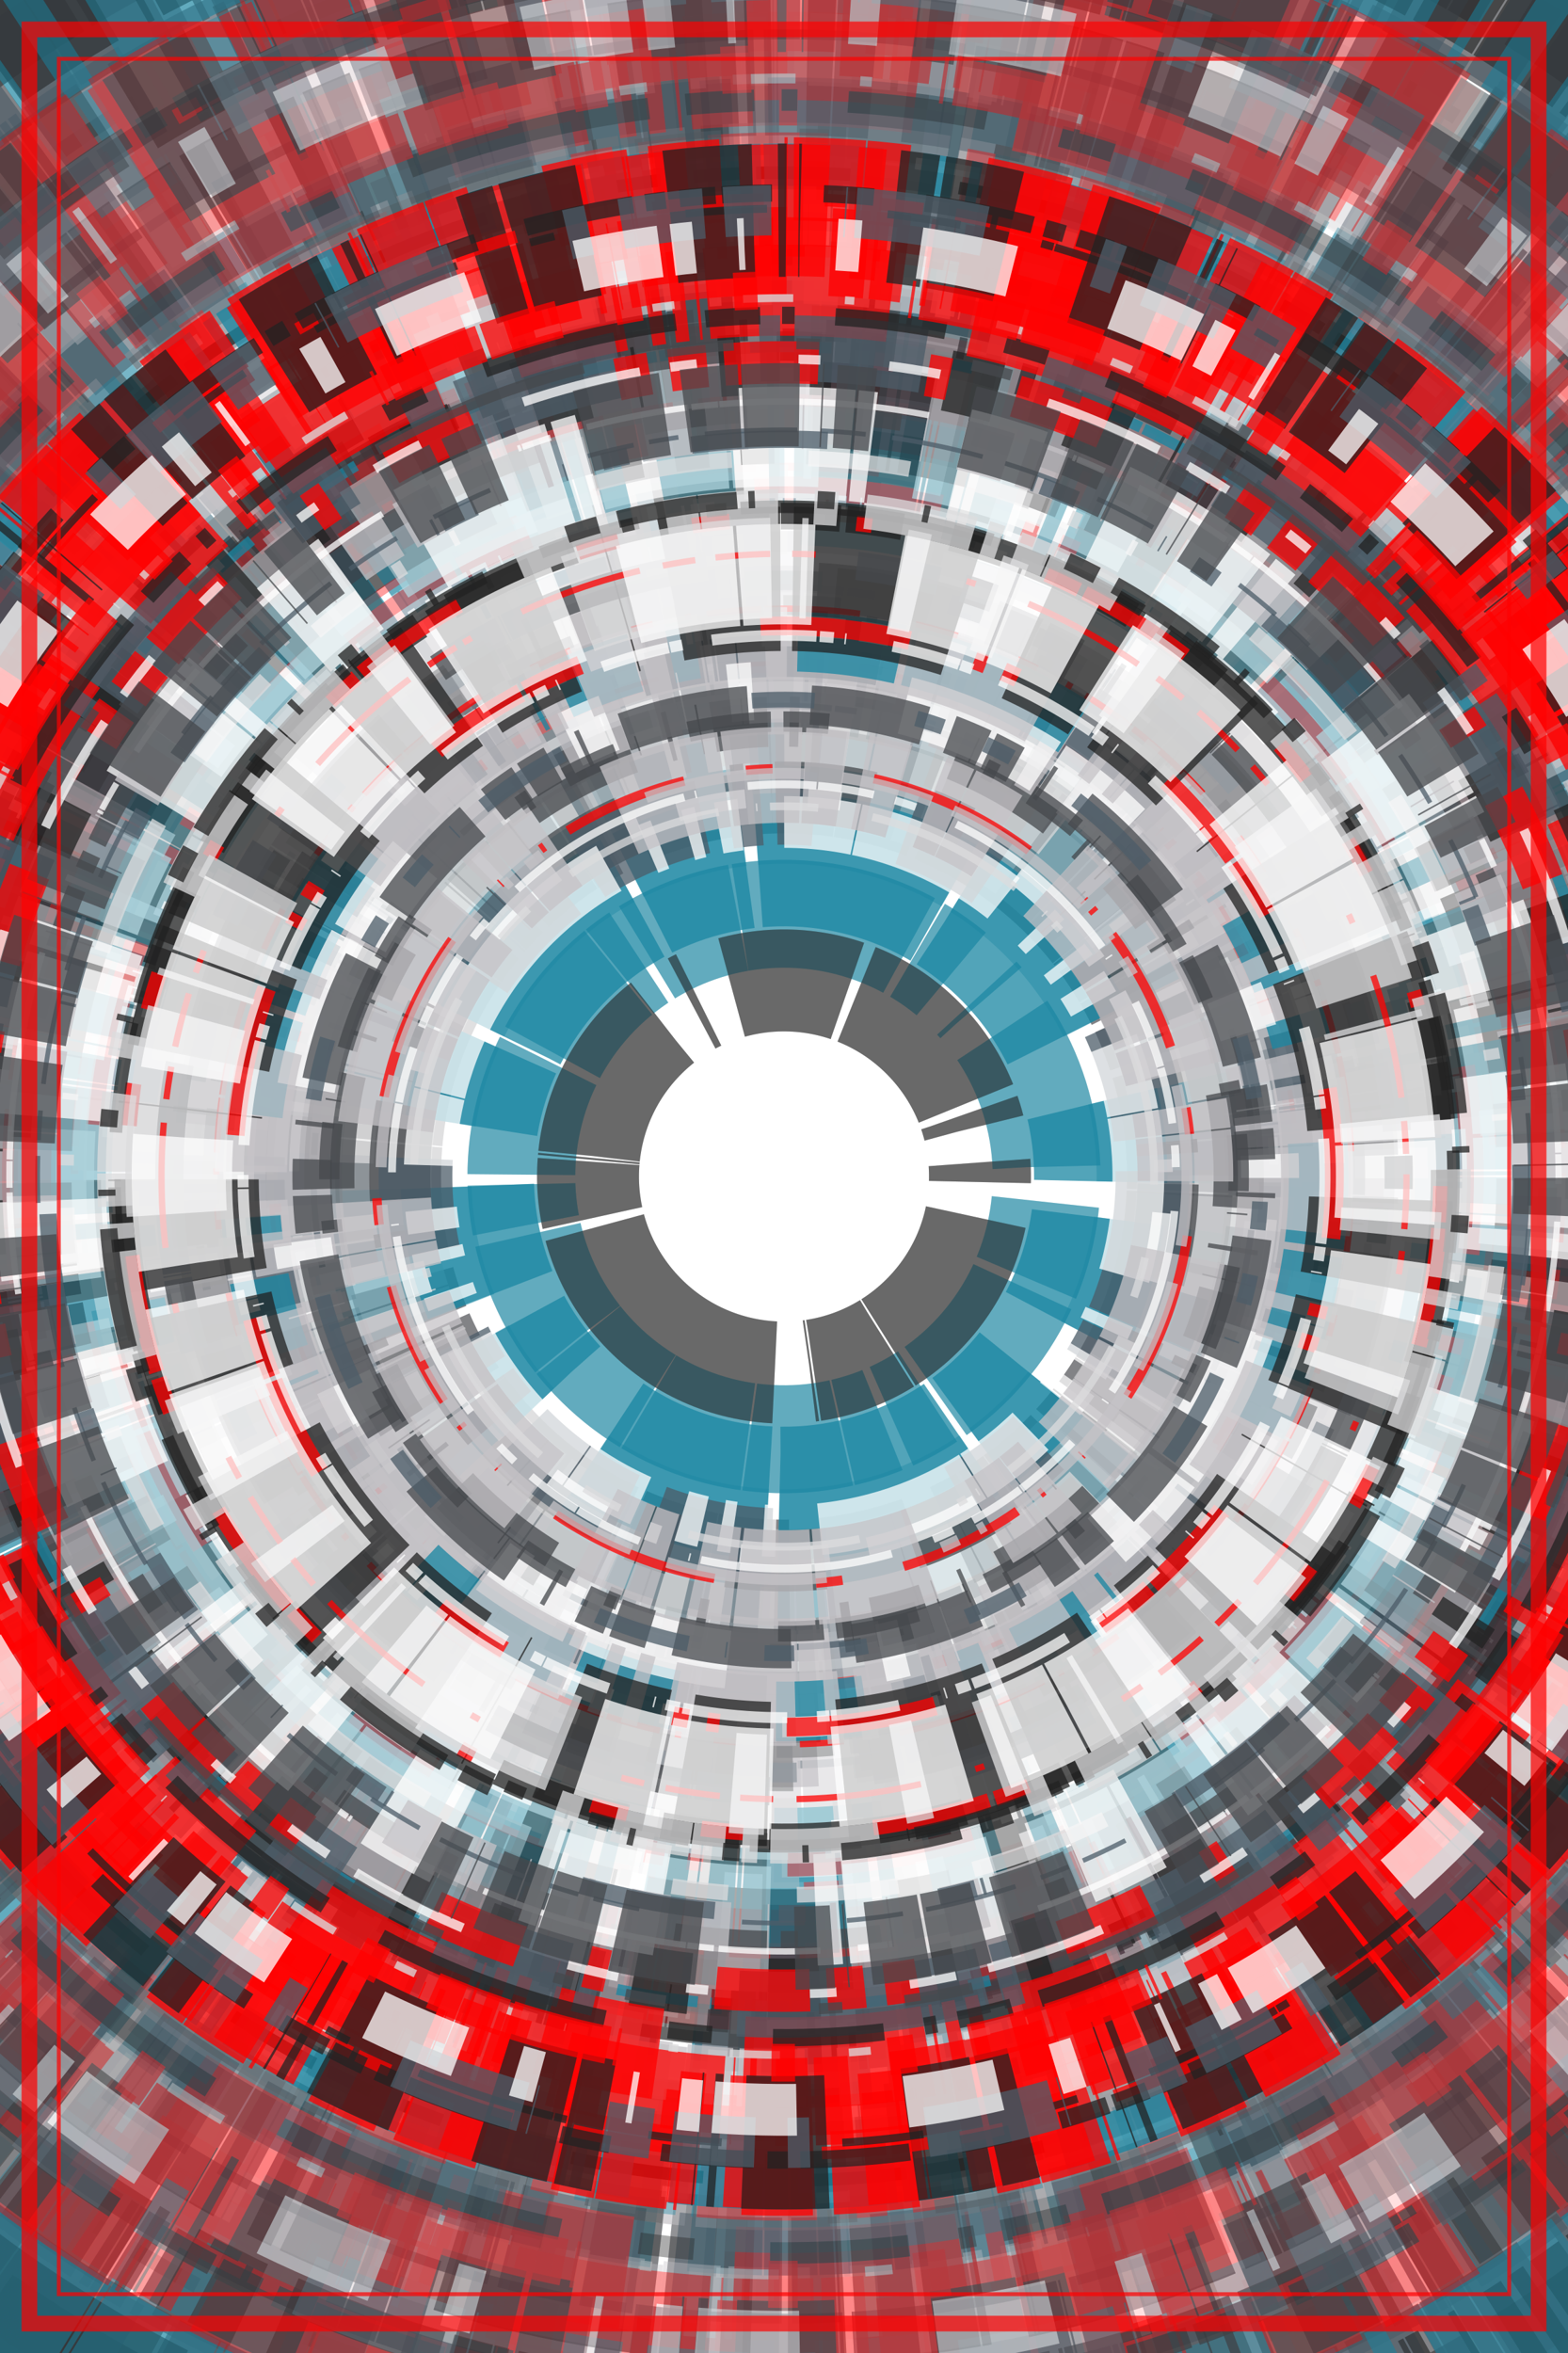 <svg xmlns="http://www.w3.org/2000/svg" viewBox="0 0 800 1200"><style>/*<![CDATA[*/svg{background:rgb(220,220,221);max-width:100vw;max-height:100vh}svg>g{filter:}.s0{fill:none;stroke:rgb(25,133,161)}.s1{fill:none;stroke:rgb(197,195,198)}.s2{fill:none;stroke:rgb(76,92,104)}.s3{fill:none;stroke:rgb(34,34,34)}.s4{fill:none;stroke:rgb(70,73,76)}.s5{fill:none;stroke:rgb(220,220,221)}.s6{fill:none;stroke:rgb(255,255,255)}.s7{fill:none;stroke:rgb(255,0,0)}/*]]>*/</style><defs><filter id="displacementFilter"><feTurbulence type="turbulence" seed="101015018" baseFrequency=".005" numOctaves="10" result="turbulence"/><feDisplacementMap in2="turbulence" in="SourceGraphic" scale="300" xChannelSelector="R" yChannelSelector="G"/></filter></defs><g transform="translate(400, 600)"><g filter="url(#displacementFilter)" opacity=".7"><g id="a"><circle opacity=".5" transform="rotate(258)" class="s2" stroke-width="62" r="258" stroke-dasharray="59 5 10 18 5 5 83 5 59 1 7 5 13 18 18 18 29 5 60 1 46 18 47 5 24 1 81 5 6 1 " /><circle opacity=".5" transform="rotate(112)" class="s0" stroke-width="55" r="134" stroke-dasharray="21 1 47 1 59 5 21 5 60 5 53 1 12 5 50 1 89 5 21 18 3 18 74 18 40 5 70 5 21 5 " /><circle opacity=".5" transform="rotate(60)" class="s4" stroke-width="54" r="202" stroke-dasharray="17 18 50 18 41 1 44 5 103 1 1 5 21 1 14 5 24 5 66 1 103 1 17 5 1 1 14 5 36 1 " /><circle opacity=".5" transform="rotate(350)" class="s6" stroke-width="92" r="558" stroke-dasharray="4 1 35 18 15 1 5 1 21 18 59 18 33 1 1 1 85 1 35 18 16 5 19 18 81 5 39 18 33 18 " /><circle opacity=".5" transform="rotate(17)" class="s1" stroke-width="51" r="286" stroke-dasharray="123 5 10 1 70 1 46 5 1 1 17 18 32 18 83 18 81 1 17 1 81 1 75 1 21 5 77 5 6 18 " /><circle opacity=".5" transform="rotate(104)" class="s0" stroke-width="74" r="436" stroke-dasharray="53 18 40 5 4 18 28 1 4 1 36 18 123 1 3 5 24 1 75 5 134 5 59 18 96 18 65 18 5 18 " /><circle opacity=".5" transform="rotate(232)" class="s0" stroke-width="57" r="532" stroke-dasharray="34 18 16 1 36 1 26 1 36 18 36 18 66 5 15 18 98 5 21 5 23 5 65 1 8 5 41 5 2 5 " /><circle opacity=".5" transform="rotate(227)" class="s3" stroke-width="52" r="100" stroke-dasharray="8 18 4 18 60 5 81 5 8 18 10 18 80 1 40 1 1 18 126 5 29 1 1 1 110 5 8 18 93 18 " /><circle opacity=".5" transform="rotate(123)" class="s3" stroke-width="51" r="710" stroke-dasharray="26 18 30 18 134 1 17 18 70 5 13 5 96 5 103 18 30 5 104 18 53 1 39 5 40 1 25 1 81 1 " /><circle opacity=".5" transform="rotate(31)" class="s7" stroke-width="62" r="405" stroke-dasharray="50 5 33 18 21 5 8 1 27 18 36 18 80 5 57 18 24 5 53 1 23 1 80 18 57 1 14 18 1 5 " /><circle opacity=".5" transform="rotate(50)" class="s2" stroke-width="57" r="400" stroke-dasharray="90 18 36 18 77 18 34 18 21 18 104 18 40 5 2 5 40 18 123 1 57 18 70 1 6 1 1 1 111 18 " /><circle opacity=".5" transform="rotate(356)" class="s4" stroke-width="55" r="687" stroke-dasharray="4 18 11 1 6 5 8 18 36 1 24 1 44 5 87 1 21 5 83 18 4 5 74 5 28 5 61 5 40 18 " /><circle opacity=".5" transform="rotate(220)" class="s4" stroke-width="84" r="563" stroke-dasharray="103 18 4 1 24 5 30 5 3 1 24 18 15 5 24 5 104 18 60 5 13 18 13 1 116 1 21 1 19 5 " /><circle opacity=".5" transform="rotate(349)" class="s5" stroke-width="84" r="222" stroke-dasharray="18 5 1 18 10 1 36 5 83 1 24 5 44 1 35 1 35 1 41 5 15 1 77 1 21 5 44 5 74 5 " /><circle opacity=".5" transform="rotate(186)" class="s2" stroke-width="50" r="644" stroke-dasharray="23 18 30 1 111 5 21 5 11 18 6 18 35 1 75 18 116 5 13 1 4 1 5 5 55 18 74 1 3 1 " /><circle opacity=".5" transform="rotate(298)" class="s2" stroke-width="50" r="605" stroke-dasharray="110 5 13 5 65 18 19 1 19 1 110 1 61 5 48 1 8 5 17 1 65 18 36 5 28 5 1 1 110 5 " /><circle opacity=".5" transform="rotate(11)" class="s3" stroke-width="81" r="404" stroke-dasharray="65 5 103 18 24 18 28 18 19 18 19 18 24 5 11 5 2 5 40 18 35 18 118 18 2 1 61 1 8 18 " /><circle opacity=".5" transform="rotate(17)" class="s1" stroke-width="55" r="510" stroke-dasharray="59 1 2 1 10 1 96 18 27 1 33 18 103 1 30 5 9 5 8 18 85 1 14 1 17 18 111 5 104 18 " /><circle opacity=".5" transform="rotate(156)" class="s4" stroke-width="50" r="639" stroke-dasharray="70 5 1 5 40 5 8 1 21 5 83 18 41 18 6 5 60 5 53 1 38 1 2 5 116 1 10 18 17 1 " /><circle opacity=".5" transform="rotate(304)" class="s0" stroke-width="50" r="368" stroke-dasharray="61 5 110 1 6 5 14 18 39 18 8 5 66 1 2 1 14 5 1 5 21 18 8 5 55 1 19 5 81 5 " /><circle opacity=".5" transform="rotate(138)" class="s2" stroke-width="60" r="692" stroke-dasharray="134 1 1 18 55 18 61 5 29 1 66 18 34 5 23 18 52 18 1 5 44 18 24 1 123 1 19 5 76 1 " /><circle opacity=".5" transform="rotate(266)" class="s2" stroke-width="54" r="558" stroke-dasharray="24 5 55 18 26 5 36 5 2 1 118 5 17 18 49 18 30 5 35 18 1 5 93 18 70 18 70 18 81 18 " /><circle opacity=".5" transform="rotate(275)" class="s3" stroke-width="53" r="698" stroke-dasharray="61 18 4 5 90 1 103 5 36 1 50 5 4 5 2 5 18 5 9 5 11 18 4 18 8 1 3 18 118 18 " /><circle opacity=".5" transform="rotate(104)" class="s0" stroke-width="70" r="695" stroke-dasharray="17 18 104 1 3 1 65 1 3 1 85 1 33 18 77 1 110 5 89 18 11 18 14 1 10 1 55 18 6 18 " /><circle opacity=".5" transform="rotate(26)" class="s2" stroke-width="66" r="424" stroke-dasharray="4 18 13 5 1 1 24 1 17 1 48 1 2 1 13 1 29 1 66 5 61 1 98 5 16 1 28 5 50 18 " /></g></g><use href="#a" opacity=".95" /><g filter="url(#displacementFilter)" opacity=".5"><g id="b"><circle opacity=".75" transform="rotate(306)" class="s2" stroke-width="4" r="300" stroke-dasharray="61 126 70 2 14 44 93 6 4 70 " /><circle opacity=".75" transform="rotate(100)" class="s4" stroke-width="32" r="290" stroke-dasharray="6 103 75 25 3 18 1 8 35 14 " /><circle opacity=".75" transform="rotate(173)" class="s5" stroke-width="10" r="458" stroke-dasharray="36 27 7 35 4 93 90 49 65 44 " /><circle opacity=".75" transform="rotate(326)" class="s6" stroke-width="11" r="417" stroke-dasharray="43 4 24 61 19 24 21 111 21 10 " /><circle opacity=".75" transform="rotate(46)" class="s6" stroke-width="17" r="424" stroke-dasharray="52 77 2 4 15 38 5 8 19 24 " /><circle opacity=".75" transform="rotate(195)" class="s3" stroke-width="8" r="640" stroke-dasharray="30 10 60 70 85 57 3 26 28 21 " /><circle opacity=".75" transform="rotate(298)" class="s2" stroke-width="27" r="332" stroke-dasharray="2 1 104 28 13 9 6 103 43 4 " /><circle opacity=".75" transform="rotate(253)" class="s5" stroke-width="14" r="345" stroke-dasharray="12 76 21 1 81 17 18 29 21 123 " /><circle opacity=".75" transform="rotate(81)" class="s1" stroke-width="33" r="575" stroke-dasharray="24 81 35 14 57 34 16 85 74 17 " /><circle opacity=".75" transform="rotate(287)" class="s7" stroke-width="25" r="599" stroke-dasharray="66 5 81 40 33 50 14 21 9 7 " /><circle opacity=".75" transform="rotate(328)" class="s0" stroke-width="27" r="645" stroke-dasharray="38 4 67 2 75 25 21 10 7 3 " /><circle opacity=".75" transform="rotate(248)" class="s0" stroke-width="85" r="202" stroke-dasharray="53 8 123 7 110 47 50 23 71 39 " /><circle opacity=".75" transform="rotate(352)" class="s0" stroke-width="7" r="529" stroke-dasharray="1 8 52 77 14 44 70 2 28 21 " /><circle opacity=".75" transform="rotate(55)" class="s7" stroke-width="4" r="362" stroke-dasharray="14 21 4 10 35 2 61 36 28 41 " /><circle opacity=".75" transform="rotate(92)" class="s4" stroke-width="42" r="541" stroke-dasharray="16 85 30 1 41 65 39 118 4 93 " /><circle opacity=".75" transform="rotate(105)" class="s1" stroke-width="53" r="316" stroke-dasharray="30 1 14 21 14 21 21 1 123 7 " /><circle opacity=".75" transform="rotate(209)" class="s1" stroke-width="37" r="575" stroke-dasharray="10 19 8 19 14 21 43 4 30 10 " /><circle opacity=".75" transform="rotate(88)" class="s0" stroke-width="38" r="341" stroke-dasharray="17 65 66 5 116 142 3 18 50 23 " /><circle opacity=".75" transform="rotate(84)" class="s4" stroke-width="39" r="245" stroke-dasharray="61 36 26 81 1 33 60 70 8 19 " /><circle opacity=".75" transform="rotate(110)" class="s6" stroke-width="13" r="351" stroke-dasharray="32 33 4 59 8 1 30 10 19 17 " /><circle opacity=".75" transform="rotate(260)" class="s4" stroke-width="12" r="487" stroke-dasharray="60 70 30 47 25 21 40 13 11 8 " /><circle opacity=".75" transform="rotate(70)" class="s6" stroke-width="37" r="310" stroke-dasharray="1 30 15 98 98 4 61 126 27 48 " /><circle opacity=".75" transform="rotate(331)" class="s3" stroke-width="39" r="518" stroke-dasharray="33 50 36 32 2 52 14 44 14 74 " /><circle opacity=".75" transform="rotate(71)" class="s7" stroke-width="56" r="590" stroke-dasharray="4 10 1 6 104 28 23 4 21 13 " /><circle opacity=".75" transform="rotate(231)" class="s7" stroke-width="84" r="616" stroke-dasharray="36 32 55 17 17 65 75 25 1 1 " /><circle opacity=".75" transform="rotate(30)" class="s6" stroke-width="71" r="468" stroke-dasharray="15 98 70 2 11 57 47 53 98 4 " /><circle opacity=".75" transform="rotate(18)" class="s2" stroke-width="47" r="235" stroke-dasharray="21 10 24 61 61 126 77 21 81 17 " /><circle opacity=".75" transform="rotate(348)" class="s4" stroke-width="13" r="290" stroke-dasharray="8 26 36 14 1 33 53 8 29 104 " /><circle opacity=".75" transform="rotate(142)" class="s6" stroke-width="12" r="242" stroke-dasharray="44 40 21 123 75 25 57 53 8 26 " /><circle opacity=".75" transform="rotate(105)" class="s1" stroke-width="46" r="340" stroke-dasharray="10 11 10 19 81 40 14 74 96 43 " /><circle opacity=".75" transform="rotate(155)" class="s3" stroke-width="17" r="421" stroke-dasharray="50 23 87 134 38 4 36 32 126 19 " /><circle opacity=".75" transform="rotate(214)" class="s6" stroke-width="33" r="226" stroke-dasharray="104 28 8 19 8 12 14 28 46 1 " /><circle opacity=".75" transform="rotate(287)" class="s7" stroke-width="58" r="565" stroke-dasharray="118 55 74 17 9 7 9 7 2 5 " /><circle opacity=".75" transform="rotate(51)" class="s3" stroke-width="92" r="381" stroke-dasharray="1 33 70 8 110 47 55 17 65 44 " /><circle opacity=".75" transform="rotate(343)" class="s7" stroke-width="53" r="636" stroke-dasharray="53 13 44 40 2 4 44 1 27 48 " /><circle opacity=".75" transform="rotate(159)" class="s7" stroke-width="10" r="419" stroke-dasharray="23 4 76 83 27 48 24 81 10 116 " /><circle opacity=".75" transform="rotate(347)" class="s3" stroke-width="85" r="616" stroke-dasharray="53 16 5 8 1 60 23 4 47 53 " /><circle opacity=".75" transform="rotate(281)" class="s1" stroke-width="61" r="256" stroke-dasharray="25 21 17 1 30 47 70 2 47 2 " /><circle opacity=".75" transform="rotate(105)" class="s1" stroke-width="32" r="480" stroke-dasharray="4 40 1 24 30 10 26 35 1 33 " /><circle opacity=".75" transform="rotate(213)" class="s5" stroke-width="5" r="560" stroke-dasharray="6 67 1 24 17 60 14 44 32 33 " /><circle opacity=".75" transform="rotate(269)" class="s5" stroke-width="5" r="236" stroke-dasharray="26 35 103 24 1 8 6 67 110 47 " /><circle opacity=".75" transform="rotate(127)" class="s7" stroke-width="12" r="351" stroke-dasharray="10 116 65 3 39 118 96 43 8 12 " /><circle opacity=".75" transform="rotate(348)" class="s4" stroke-width="18" r="392" stroke-dasharray="53 16 21 123 47 2 1 1 134 96 " /><circle opacity=".75" transform="rotate(156)" class="s4" stroke-width="25" r="301" stroke-dasharray="74 17 23 4 19 21 3 26 81 40 " /><circle opacity=".75" transform="rotate(82)" class="s2" stroke-width="42" r="528" stroke-dasharray="103 90 13 9 83 75 47 53 24 11 " /><circle opacity=".75" transform="rotate(151)" class="s7" stroke-width="8" r="623" stroke-dasharray="23 4 41 89 71 39 14 21 28 21 " /><circle opacity=".75" transform="rotate(123)" class="s3" stroke-width="11" r="627" stroke-dasharray="23 4 32 33 32 33 70 8 13 9 " /><circle opacity=".75" transform="rotate(275)" class="s3" stroke-width="8" r="427" stroke-dasharray="98 4 1 30 71 39 65 44 13 9 " /><circle opacity=".75" transform="rotate(167)" class="s7" stroke-width="27" r="519" stroke-dasharray="21 13 24 11 60 70 14 44 60 96 " /><circle opacity=".75" transform="rotate(157)" class="s5" stroke-width="64" r="388" stroke-dasharray="21 111 126 19 4 59 14 44 16 85 " /><circle opacity=".75" transform="rotate(146)" class="s2" stroke-width="11" r="470" stroke-dasharray="24 61 1 24 17 41 87 134 2 4 " /><circle opacity=".75" transform="rotate(319)" class="s7" stroke-width="6" r="260" stroke-dasharray="3 18 81 40 17 65 110 47 1 33 " /><circle opacity=".75" transform="rotate(124)" class="s4" stroke-width="7" r="531" stroke-dasharray="142 53 44 40 15 98 26 35 12 76 " /><circle opacity=".75" transform="rotate(131)" class="s3" stroke-width="5" r="617" stroke-dasharray="52 77 47 53 8 1 90 49 16 85 " /><circle opacity=".75" transform="rotate(274)" class="s2" stroke-width="3" r="476" stroke-dasharray="19 17 59 15 36 27 40 66 30 10 " /><circle opacity=".75" transform="rotate(214)" class="s6" stroke-width="7" r="345" stroke-dasharray="1 30 44 1 8 19 67 2 9 7 " /><circle opacity=".75" transform="rotate(146)" class="s2" stroke-width="32" r="616" stroke-dasharray="1 6 83 75 14 21 53 13 30 47 " /><circle opacity=".75" transform="rotate(38)" class="s6" stroke-width="33" r="595" stroke-dasharray="15 38 60 70 53 8 14 28 4 59 " /><circle opacity=".75" transform="rotate(115)" class="s3" stroke-width="11" r="549" stroke-dasharray="28 41 126 19 35 14 8 26 71 39 " /><circle opacity=".75" transform="rotate(206)" class="s6" stroke-width="5" r="250" stroke-dasharray="36 14 14 28 123 7 1 33 44 1 " /><circle opacity=".75" transform="rotate(239)" class="s7" stroke-width="4" r="397" stroke-dasharray="6 36 80 15 21 13 35 14 15 98 " /><circle opacity=".75" transform="rotate(277)" class="s5" stroke-width="22" r="427" stroke-dasharray="70 8 10 11 21 1 50 23 15 98 " /><circle opacity=".75" transform="rotate(358)" class="s6" stroke-width="4" r="494" stroke-dasharray="2 1 19 24 65 3 17 1 134 96 " /><circle opacity=".75" transform="rotate(154)" class="s2" stroke-width="10" r="304" stroke-dasharray="61 126 40 66 18 29 19 24 1 24 " /><circle opacity=".75" transform="rotate(262)" class="s6" stroke-width="6" r="521" stroke-dasharray="17 65 14 44 33 71 77 21 30 47 " /><circle opacity=".75" transform="rotate(267)" class="s3" stroke-width="11" r="432" stroke-dasharray="4 40 11 57 4 93 21 13 77 21 " /><circle opacity=".75" transform="rotate(150)" class="s6" stroke-width="64" r="384" stroke-dasharray="70 2 50 23 81 40 70 2 47 53 " /><circle opacity=".75" transform="rotate(244)" class="s4" stroke-width="53" r="492" stroke-dasharray="1 8 24 61 53 13 35 2 36 14 " /><circle opacity=".75" transform="rotate(335)" class="s7" stroke-width="24" r="565" stroke-dasharray="17 60 15 98 2 5 65 3 49 36 " /><circle opacity=".75" transform="rotate(153)" class="s1" stroke-width="7" r="257" stroke-dasharray="103 24 59 15 103 24 5 14 12 76 " /></g></g><use href="#b" opacity=".95" transform="scale(.8)"/></g><g opacity=".7"><rect x="15" y="15" width="770" height="1170" class="s7" fill="none" stroke-width="8"/><rect x="30" y="30" width="740" height="1140" class="s7" fill="none" stroke-width="2"/></g></svg>